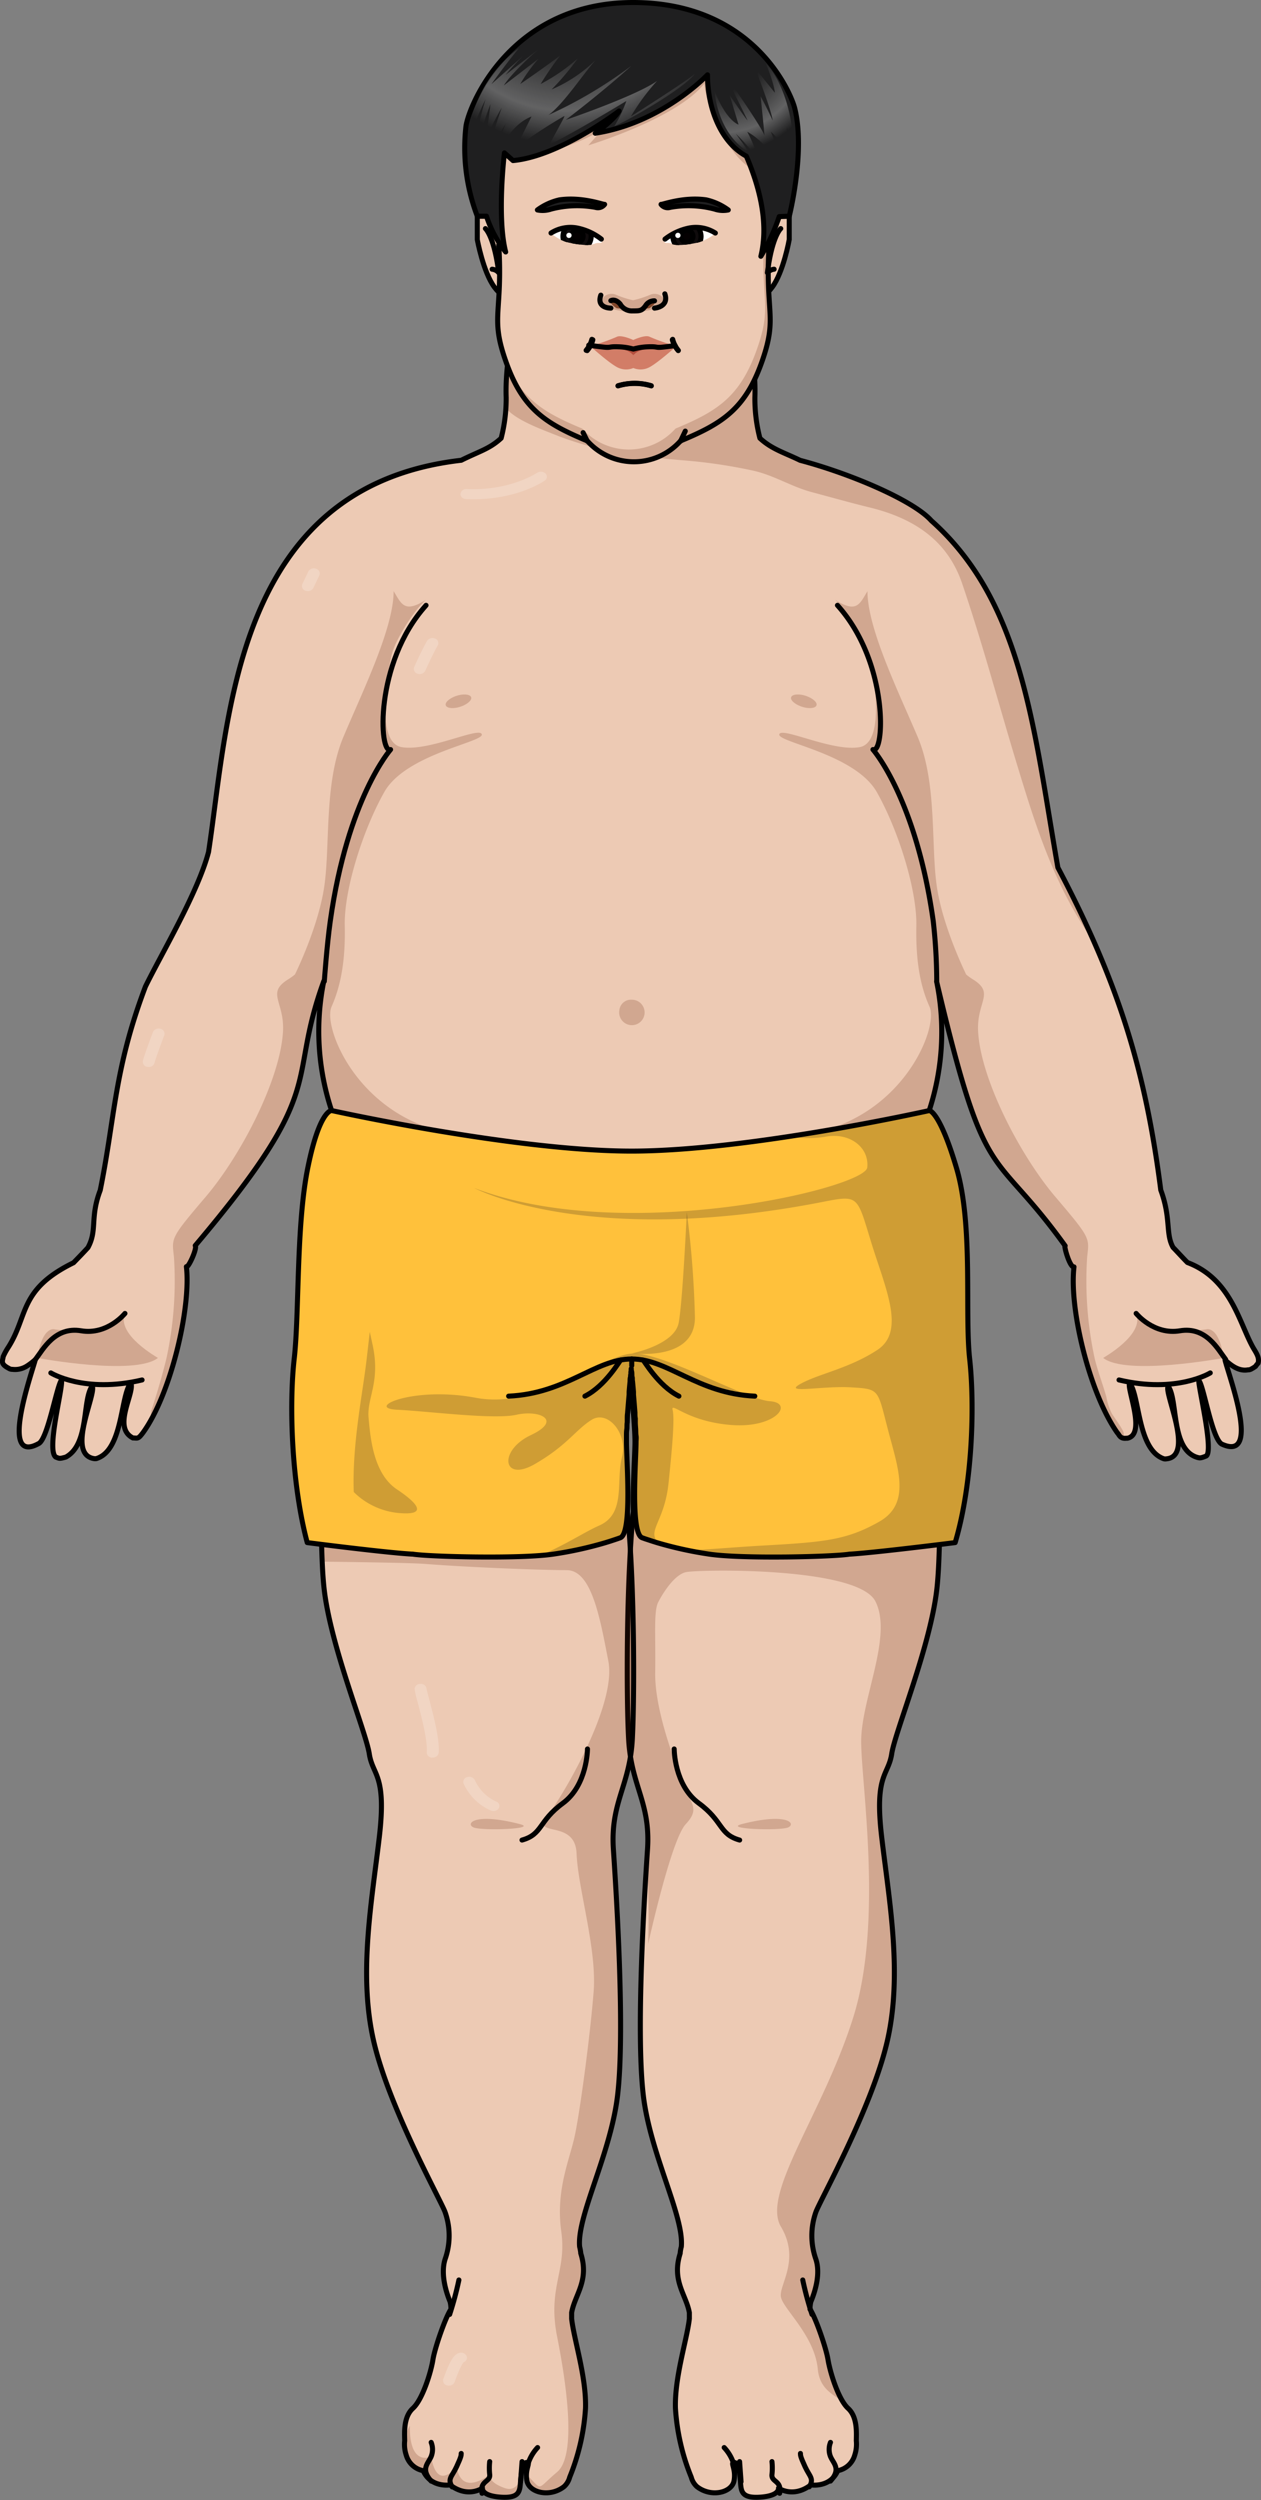 <?xml version="1.0" encoding="utf-8"?><!-- Created by: Science Figures, www.sciencefigures.org, Generator: Science Figures Editor -->
<svg id="Camada_1" data-name="Camada 1" xmlns="http://www.w3.org/2000/svg" xmlns:xlink="http://www.w3.org/1999/xlink" width="250.99" height="497.26" viewBox="0 0 250.99 497.26">
<rect x="0" y="0" width="250.99" height="497.26" fill="#808080" stroke="none"/>
<defs>
<radialGradient id="Gradiente_sem_nome_20" cx="112.6" cy="-5.26" r="34.05" gradientUnits="userSpaceOnUse">
<stop offset="0.4" stop-color="#ffffff" stop-opacity="0"/>
<stop offset="0.8" stop-color="#ffffff"/>
<stop offset="1" stop-color="#ffffff" stop-opacity="0"/>
</radialGradient>
<radialGradient id="Gradiente_sem_nome_20-2" cx="143.79" cy="9.74" r="20.83" xlink:href="#Gradiente_sem_nome_20"/>
<clipPath id="clip-path">
<path d="M142.38,46.39a7,7,0,0,0-4.43-1c-2.9.15-5.79,2-5.71,2.65s.65.13,1.45.5,3,.21,5.21-.29A7.78,7.78,0,0,0,142.38,46.39Z" fill="none"/>
</clipPath>
<clipPath id="clip-path-2">
<path d="M109.68,46.39a7,7,0,0,1,4.43-1c2.9.15,5.78,2,5.71,2.65s-.65.13-1.45.5-3,.21-5.22-.29A7.78,7.78,0,0,1,109.68,46.39Z" fill="none"/>
</clipPath>
</defs>
<title>asiatic_boy_obese_anatomic_front</title>
<path d="M124.61,286.8c0-3.35,1-13.59,1.15-15,.09.95.58,5.9.88,10.05a62.2,62.2,0,0,0,.11-6.55c-.18-4.34-.64-8.68-.94-13-.53-7.72-.93-10.45-1-18.18l-48.45-5c-.06.61-.11,1.23-.17,1.85l-2.1.13s-5.41,10.74-9.59,33.52c0,0-1.26,29.79,0,41.28s8.33,28.51,9,32.93,3.47,4,2,16.57-4.16,27-1.19,40.3,13.46,32,14.28,34.3a14,14,0,0,1,0,9.37c-.94,3,.25,6.68,1,8.46a6.66,6.66,0,0,1,.17,1.48c-1.12,1.64-3.22,7.75-3.58,10-.42,2.65-2.11,8-4,9.72s-1.66,4.86-1.63,6.45a6.67,6.67,0,0,0,.31,2.87,4.34,4.34,0,0,0,3.37,3.08c1.53,3.47,5.36,2.83,5.36,2.83,3.53,2.7,6.44.64,6.44.64s-.31,1.54,3.68,1.8,3.73-1.41,3.93-3.47.41-3.43,1.23-3.43-.41,1.2,0,3.6,4.54,3.43,7.4,1.2a3.82,3.82,0,0,0,1.12-1.87v0a43.31,43.31,0,0,0,3.15-13.72c.19-6.2-2.32-13.73-2.76-17.81V460c.63-3.6,3.55-6.32,1.81-11.81a.3.3,0,0,1,0-.1,9.41,9.41,0,0,0-.22-1.2c-.58-6.1,6.19-18.43,7.56-30.16,1.48-12.64-.21-39.51-.84-48.88s3.26-12.55,3.77-21.92c.45-8.53.44-31.41-1-45.33C125.08,295.79,124.61,289.09,124.61,286.8Z" fill="#edcab4"/>
<path d="M126.39,286.8c0-3.35-1-13.59-1.15-15-.09.95-.58,5.9-.88,10.05a62.2,62.2,0,0,1-.11-6.55c.18-4.34.64-8.68.94-13,.53-7.72.93-10.45,1-18.18l48.44-5c.06.61.11,1.23.17,1.85l2.1.13s5.41,10.74,9.59,33.52c0,0,1.26,29.79,0,41.28s-8.33,28.51-9,32.93-3.48,4-2,16.57,4.15,27,1.18,40.3-13.46,32-14.28,34.3a14.07,14.07,0,0,0,0,9.37c1,3-.25,6.68-1,8.46a6.66,6.66,0,0,0-.17,1.48c1.12,1.64,3.22,7.75,3.58,10,.43,2.65,2.11,8,4,9.72s1.66,4.86,1.64,6.45a6.84,6.84,0,0,1-.32,2.87,4.34,4.34,0,0,1-3.37,3.08c-1.53,3.47-5.36,2.83-5.36,2.83-3.53,2.7-6.44.64-6.44.64s.31,1.54-3.68,1.8-3.73-1.41-3.93-3.47-.41-3.43-1.23-3.43.41,1.2,0,3.6-4.54,3.43-7.4,1.2a3.82,3.82,0,0,1-1.12-1.87v0a43.31,43.31,0,0,1-3.15-13.72c-.19-6.2,2.32-13.73,2.77-17.81V460c-.64-3.6-3.56-6.32-1.82-11.81l0-.1a6.86,6.86,0,0,1,.22-1.2c.57-6.1-6.2-18.43-7.57-30.16-1.47-12.64.21-39.51.84-48.88s-3.26-12.55-3.76-21.92c-.46-8.53-.45-31.41.94-45.33C125.92,295.79,126.39,289.09,126.39,286.8Z" fill="#edcab4"/>
<path d="M125.91,279.07c.25,3,.48,6.14.48,7.73,0,2.29-.47,9-.2,13.81-1.39,13.92-1.4,36.8-.94,45.33.5,9.37,4.4,12.55,3.76,21.92-.26,3.95.28,11,0,18.81h0s4.55-20.72,7.49-23.85.89-4.17-.46-7.82-5.74-14.46-5.63-22.3-.35-12.42.68-14.17c0,0,2.69-5.31,5.53-5.84s34.15-1.06,37.63,5.84-2.84,19.36-2.84,27.84,4.42,35.8-1.58,54.9-18.33,35-14.39,41.63-.46,11.61,0,14,6.69,7.64,7.33,14.31c.37,4,3.11,5.11,5.23,6.62a26.61,26.61,0,0,1-3.06-8.52c-.36-2.29-2.46-8.4-3.58-10a6.66,6.66,0,0,1,.17-1.48c.71-1.78,1.91-5.49,1-8.46a14.07,14.07,0,0,1,0-9.37c.82-2.3,11.3-21,14.28-34.3s.29-27.75-1.18-40.3,1.36-12.15,2-16.57,7.69-21.44,9-32.93c.84-7.61.56-23.24.28-32.93Z" fill="#601b00" opacity="0.2"/>
<path d="M124.36,281.85c.07-.93.14-1.9.23-2.86l-.35,0Q124.27,280.41,124.36,281.85Z" fill="#601b00" opacity="0.2"/>
<path d="M170.47,482.53a3.47,3.47,0,0,0,.07.79C170.53,483.06,170.5,482.8,170.47,482.53Z" fill="#601b00" opacity="0.2"/>
<path d="M126.39,286.8c0-3.35-1-13.59-1.15-15-.09.95-.58,5.9-.88,10.05a62.2,62.2,0,0,1-.11-6.55c.18-4.34.64-8.68.94-13,.53-7.72.93-10.45,1-18.18l48.44-5c.06.61.11,1.23.17,1.85l2.1.13s5.41,10.74,9.59,33.52c0,0,1.26,29.79,0,41.28s-8.33,28.51-9,32.93-3.48,4-2,16.57,4.15,27,1.18,40.3-13.46,32-14.28,34.3a14.07,14.07,0,0,0,0,9.37c1,3-.25,6.68-1,8.46a6.66,6.66,0,0,0-.17,1.48c1.12,1.64,3.22,7.75,3.58,10,.43,2.65,2.11,8,4,9.72s1.66,4.86,1.64,6.45a6.84,6.84,0,0,1-.32,2.87,4.34,4.34,0,0,1-3.37,3.08c-1.53,3.47-5.36,2.83-5.36,2.83-3.53,2.7-6.44.64-6.44.64s.31,1.54-3.68,1.8-3.73-1.41-3.93-3.47-.41-3.43-1.23-3.43.41,1.2,0,3.6-4.54,3.43-7.4,1.2a3.82,3.82,0,0,1-1.12-1.87v0a43.31,43.31,0,0,1-3.15-13.72c-.19-6.2,2.32-13.73,2.77-17.81V460c-.64-3.6-3.56-6.32-1.82-11.81l0-.1a6.86,6.86,0,0,1,.22-1.2c.57-6.1-6.2-18.43-7.57-30.16-1.47-12.64.21-39.51.84-48.88s-3.26-12.55-3.76-21.92c-.46-8.53-.45-31.41.94-45.33C125.92,295.79,126.39,289.09,126.39,286.8Z" fill="none" stroke="#000000" stroke-linecap="round" stroke-linejoin="round"/>
<path d="M249.74,271.89c.34-.22,0,0,.67-.75.26-1-.16-1.72-.91-2.95-2.85-4.93-4.36-13.74-13.15-17.07-1-1-1.95-2.07-2.86-3-1.54-2.72-.36-5.75-2.45-11.41-3-23.45-8.24-41-20.48-64.15-4.83-27.52-6.92-52.76-25.19-69-3.62-4.06-16.2-9.38-26.12-12-3.07-1.5-5.64-2.21-8-4.4a31.43,31.43,0,0,1-1-8.09c.18-4.92-.73-9.2-.45-9.54H101.2c.28.34-.63,4.62-.45,9.54a31.43,31.43,0,0,1-1,8.09c-2.34,2.15-4.29,2.57-7.94,4.39-45.23,5.18-46.25,51.3-50.3,77.9-2.07,8-9.45,20.41-12.56,26.78-6.26,16.55-6,25.73-9,40.52-2.09,5.51-.53,7.91-2.45,11.41-.91,1-1.89,2-2.86,3-11.09,5.44-8.91,10.64-13.15,17.07a12.39,12.39,0,0,0-.85,1.6h0c-.12.88-.61,1.44,1.08,2.32a1.25,1.25,0,0,0,.74.22,4.37,4.37,0,0,0,2.95-.69,12.28,12.28,0,0,0,1.63-1.26c-.87,3.19-7.17,21,.64,16.72h0v0c1.82-.84,3.61-11.49,4.56-12.64.37,1.41-3.08,13.91-1.14,15.32l0,0h0c.72.26.61.39,2,0,4.72-2.55,3.22-11.36,5.25-14.13.92,1.48-5.23,13.49.33,14.43a1.46,1.46,0,0,0,.51,0h0c5.31-1.66,4.73-12.35,6.85-15.1.88,2-3.79,8.87.42,11l.09,0h.1c.79.05.9.17,1.83-1.08,5.45-7.52,9.57-24.65,8.62-33,.33.39,2.2-3.64,1.76-4.19,27.09-32,18-31.74,25.59-52.6A50.11,50.11,0,0,0,66,220.89s-2.3,3.38-2.75,5.53c-3.61,5.45-3.78,46.2-2.94,50.28h0l39.32-17.52L99,243.44l.77-3.7h51.41l.77,3.7-.63,15.74,39.32,17.52h0c.88-4.18.6-43.14-2.94-48.28a65.29,65.29,0,0,0-2.75-7.53,50.11,50.11,0,0,0,1.47-25.69c9.91,42,10.9,32.2,25.59,52.6-.34-.17.92,4.39,1.76,4.19-1,8.41,3.14,25.23,8.62,33,.39.36.5,1.24,1.83,1.08h.1l.09,0c3.78-.78-.18-9.86.42-11,2.06,2.54,1.54,13.33,6.85,15.1h0a1.46,1.46,0,0,0,.51,0c5.62-.57-.62-13.31.33-14.43,2,2.72.47,12.68,5.88,14.17.29.05.43.23,1.69-.31h0l0,0,0,0c1.56-1.05-1.74-14.4-1.46-15,.95,1,2.61,11.63,4.56,12.64v0h0c7.86,3.6,1.46-13.38.64-16.72.78.6,2.45,2.34,4.58,1.95a1.25,1.25,0,0,0,.74-.22A4.79,4.79,0,0,0,249.74,271.89Z" fill="#edcab4"/>
<path d="M60,255.61a18.21,18.21,0,0,0,.76-2.3c.45-1.77,2-3.3,3.14-4.88q2-2.72,4.05-5.41c2.62-3.45,5.29-6.86,8.09-10.22,2.31-2.76,4.69-.5,7.32-3.08A20.45,20.45,0,0,1,89,225.31c-17.88-3.66-24.81-21-23-25.09s2.78-9.09,2.62-16.12,3.55-18.9,7.86-26.54,19.89-9.93,19.42-11.51-10.63,3.52-16,2.55-2.62-15.75-1.85-18.66,4.47-8.73,6.76-10.66c-4.33,2.78-4.91.84-6.46-1.7,0,7.39-6.16,19.87-10,29s-2.62,21.32-3.78,29.56-5.84,17.63-5.86,17.68a12.16,12.16,0,0,1-1.39,1c-4.41,2.76-.61,4.42-1,10.48-.59,9.51-8.34,24.5-15.4,32.78s-6.72,8.1-6.3,11.91a72.71,72.71,0,0,1-1.51,20.28c-.83,3.37-1.84,6.81-2.93,10.14-.08.26-.22,1.43-.38,2.68,4.83-8.21,8.28-23.39,7.4-31.09.33.39,2.2-3.64,1.76-4.19,27.09-32,18-31.74,25.59-52.6A50.11,50.11,0,0,0,66,220.89s-2.3,3.38-2.75,5.53C61.21,229.52,60.27,242.06,60,255.61Z" fill="#601b00" opacity="0.2"/>
<path d="M221.28,281.13a12.47,12.47,0,0,1-1.08-3.31c-.71-2.53-1.68-5-2.3-7.56A72.71,72.71,0,0,1,216.39,250c.42-3.81.76-3.62-6.3-11.91s-14.81-23.27-15.4-32.78c-.38-6.06,3.42-7.72-1-10.48a12.16,12.16,0,0,1-1.39-1c0-.05-4.7-9.46-5.86-17.68s.08-20.47-3.78-29.56-10-21.57-10-29c-1.55,2.54-2.13,4.48-6.46,1.7,2.29,1.93,6,7.75,6.76,10.66s3.55,17.69-1.85,18.66-15.56-4.12-16-2.55,15.1,3.88,19.42,11.51,8,19.51,7.86,26.54.77,12,2.62,16.12-5.09,21.43-23,25.09c2.54,1.16,4.5,3.26,6.27,5,2.94,3,5.59,6.11,8.18,9.27,3.07,3.77,6,2.6,8.9,6.47,1.89,2.52,3.54,5,5.58,7.36-.33-13.08-1.29-22.25-3.21-25a65.29,65.29,0,0,0-2.75-7.53,50.11,50.11,0,0,0,1.47-25.69c9.91,42,10.9,32.2,25.59,52.6-.34-.17.92,4.39,1.76,4.19-1,8.41,3.14,25.23,8.62,33,.31.28.45.87,1.12,1a1.63,1.63,0,0,0-.1-1.52C222.84,283.33,222,282.28,221.28,281.13Z" fill="#601b00" opacity="0.2"/>
<path d="M85.82,488.62c1.19,7.19,5.06,2,5.06,2,1,6.17,6.59,1.57,6.59,1.57s-.37,1.54,3,2.7c1.73.61,2.48-.54,3.12-1.46-.18,2-.05,3.54-3.92,3.29s-3.68-1.8-3.68-1.8S93,497,89.5,494.29c0,0-3.83.64-5.36-2.83a4.34,4.34,0,0,1-3.37-3.08c-.6-2.1-.54-3.35.8-5.89,0,.11,0,.22,0,.34C81.59,490.73,85.82,488.62,85.82,488.62Z" fill="#601b00" opacity="0.2"/>
<path d="M124.61,286.8c0-3.35,1-13.59,1.15-15,.09.95.58,5.9.88,10.05a62.2,62.2,0,0,0,.11-6.55c-.18-4.34-.64-8.68-.94-13-.53-7.72-.93-10.45-1-18.18l-48.45-5c-.06.61-.11,1.23-.17,1.85l-2.1.13s-5.41,10.74-9.59,33.52c0,0-.95,22.53-.37,36,8.34.1,18,.25,20.46.45,8.86.69,23.22,1.24,28.2,1.24s6.64,9.52,8.3,18.11-8.82,26.39-12.14,30.8,5.54.46,5.81,7.43,4.06,18.93,3.4,27.47-2.8,24.69-3.9,29.33-3.65,10.53-2.54,18.43-2.77,11.14-.83,20.89,3.87,23.68,0,26.93-3,3.72-5.2,1.4a1.5,1.5,0,0,0-1-.59,5.67,5.67,0,0,0,.08,1h0a1.28,1.28,0,0,0,.13.39.37.37,0,0,0,0,.11,2.11,2.11,0,0,0,.18.27l.08.1a2,2,0,0,0,.33.32l.06,0a2.16,2.16,0,0,0,.35.24l.16.1a2.53,2.53,0,0,0,.33.16l.18.09.5.19.24.07.34.09.31.07.3.05.34.06.17,0c.25,0-1.49,0-1.22.05h.87c.31,0,.62,0,.93-.1h0a6.43,6.43,0,0,0,.76-.17h0a5.7,5.7,0,0,0,.73-.25,5,5,0,0,0,1.22-.69,3.82,3.82,0,0,0,1.12-1.87v0a43.31,43.31,0,0,0,3.15-13.72c.19-6.2-2.32-13.73-2.76-17.81V460h0a25.51,25.51,0,0,1,1.55-4.5l0,0c.06-.19.13-.38.19-.57a.88.88,0,0,0,.05-.15l.15-.49.06-.22c0-.15.07-.31.11-.47s0-.17,0-.25.05-.31.08-.47l0-.28c0-.16,0-.32,0-.47s0-.21,0-.32,0-.32,0-.49V451c0-.17,0-.35-.06-.53l0-.34c0-.19-.07-.4-.12-.61s0-.2-.06-.3c-.07-.32-.16-.64-.26-1a.3.3,0,0,1,0-.1,9.41,9.41,0,0,0-.22-1.2c-.58-6.1,6.19-18.43,7.56-30.16,1.48-12.64-.21-39.51-.84-48.88s3.26-12.55,3.77-21.92c.45-8.53.44-31.41-1-45.33C125.08,295.79,124.61,289.09,124.61,286.8Z" fill="#601b00" opacity="0.2"/>
<path d="M103.4,362.8c4,1-7.47,1.39-9.13.69S94.27,360.47,103.4,362.8Z" fill="#601b00" opacity="0.2"/>
<path d="M124.61,286.8c0-3.35,1-13.59,1.15-15,.09.95.58,5.9.88,10.05a62.2,62.2,0,0,0,.11-6.55c-.18-4.34-.64-8.68-.94-13-.53-7.72-.93-10.45-1-18.18l-48.45-5c-.06.61-.11,1.23-.17,1.85l-2.1.13s-5.41,10.74-9.59,33.52c0,0-1.26,29.79,0,41.28s8.33,28.51,9,32.93,3.47,4,2,16.57-4.16,27-1.19,40.3,13.46,32,14.28,34.3a14,14,0,0,1,0,9.37c-.94,3,.25,6.68,1,8.46a6.66,6.66,0,0,1,.17,1.48c-1.12,1.64-3.22,7.75-3.58,10-.42,2.65-2.11,8-4,9.72s-1.66,4.86-1.63,6.45a6.67,6.67,0,0,0,.31,2.87,4.34,4.34,0,0,0,3.37,3.08c1.53,3.47,5.36,2.83,5.36,2.83,3.53,2.7,6.44.64,6.44.64s-.31,1.54,3.68,1.8,3.73-1.41,3.93-3.47.41-3.43,1.23-3.43-.41,1.2,0,3.6,4.54,3.43,7.4,1.2a3.82,3.82,0,0,0,1.12-1.87v0a43.31,43.31,0,0,0,3.15-13.72c.19-6.2-2.32-13.73-2.76-17.81V460c.63-3.6,3.55-6.32,1.81-11.81a.3.3,0,0,1,0-.1,9.41,9.41,0,0,0-.22-1.2c-.58-6.1,6.19-18.43,7.56-30.16,1.48-12.64-.21-39.51-.84-48.88s3.26-12.55,3.77-21.92c.45-8.53.44-31.41-1-45.33C125.08,295.79,124.61,289.09,124.61,286.8Z" fill="none" stroke="#000000" stroke-linecap="round" stroke-linejoin="round"/>
<path d="M24.87,261.25s-2.23,4.64-13.9,3.18c0,0-2.48-1-3.54,5.67,0,0,19.4,3.62,24,0C31.46,270.07,23.11,265.5,24.87,261.25Z" fill="#601b00" opacity="0.2"/>
<path d="M10.12,273.08s6.66,4.13,18.16,1.4" fill="none" stroke="#000000" stroke-linecap="round" stroke-linejoin="round"/>
<path d="M88.75,140.35c.29.58,1.64.66,3,.18s2.29-1.34,2-1.91-1.64-.66-3-.18S88.47,139.77,88.75,140.35Z" fill="#601b00" opacity="0.2"/>
<path d="M162.49,140.35c-.28.58-1.64.66-3,.18s-2.29-1.34-2-1.91,1.65-.66,3-.18S162.78,139.77,162.49,140.35Z" fill="#601b00" opacity="0.2"/>
<path d="M123.28,200.94a2.53,2.53,0,1,0,2.49-2.09A2.32,2.32,0,0,0,123.28,200.94Z" fill="#601b00" opacity="0.2"/>
<path d="M210.56,172.54c-4.83-27.52-6.92-52.76-25.19-69-3.62-4.06-16.2-9.38-26.12-12-3.07-1.5-5.64-2.21-8-4.4a31.43,31.43,0,0,1-1-8.09c.18-4.92-.73-9.2-.45-9.54H105.05a11.2,11.2,0,0,0-1.63.8,5.86,5.86,0,0,0-1.58,1.41c.38,1.78-1.2,4.44-1.09,7.33,0,.68,0,1.38-.07,2.08v0c2,2.5,7.23,4.3,10.6,5.66a69.24,69.24,0,0,0,17.65,4.07c2.66.32,5.35.56,8,.78a103.5,103.5,0,0,1,12.82,1.94c4.22.9,7.62,3.16,11.73,4.28,3.75,1,7.5,2.06,11.3,3,10.07,2.38,16.07,7.35,18.75,15.27,4,11.75,7.18,23.69,10.77,35.52,2.93,9.64,5.88,19.35,10.89,28.45,1.43,2.58,3,5.1,4.65,7.6C215.65,182.63,213.23,177.6,210.56,172.54Z" fill="#601b00" opacity="0.2"/>
<path d="M92.27,99.16a1.59,1.59,0,0,0,.5.11c9.67.43,15.42-3.51,15.66-3.68a.9.9,0,0,0,.15-1.41,1.37,1.37,0,0,0-1.68-.13h0c-.05,0-5.31,3.61-14,3.22a1.14,1.14,0,0,0-1.25,1A1,1,0,0,0,92.27,99.16Z" fill="#ffffff" opacity="0.2"/>
<path d="M86.57,127a1.3,1.3,0,0,0-1.58.49c-1.29,2.31-2.52,5.12-2.57,5.24a1,1,0,0,0,.7,1.28,1.27,1.27,0,0,0,1.53-.59s1.26-2.86,2.5-5.09A.94.94,0,0,0,86.57,127Z" fill="#ffffff" opacity="0.2"/>
<path d="M61.27,117.58a1.21,1.21,0,0,0,1.1-.63l1.21-2.53a1,1,0,0,0-.66-1.3,1.27,1.27,0,0,0-1.55.55l-1.21,2.54a1,1,0,0,0,.66,1.3A1.41,1.41,0,0,0,61.27,117.58Z" fill="#ffffff" opacity="0.2"/>
<path d="M29.4,212.21a1.17,1.17,0,0,0,1.37-.83c.09-.47,1.19-3.49,1.94-5.49a1,1,0,0,0-.77-1.26,1.26,1.26,0,0,0-1.5.65c-.31.83-1.88,5-2,5.79A1,1,0,0,0,29.4,212.21Z" fill="#ffffff" opacity="0.2"/>
<path d="M86.13,349.58a1.13,1.13,0,0,0,1.19-.93c.23-2.67-1.11-7.71-1.91-10.71-.24-.91-.49-1.85-.51-2.06a1.11,1.11,0,0,0-1.23-.94,1.09,1.09,0,0,0-1.15,1,15,15,0,0,0,.56,2.46c.72,2.71,2.06,7.76,1.86,10.14a1.08,1.08,0,0,0,1.1,1.07Z" fill="#ffffff" opacity="0.2"/>
<path d="M98.21,360.23a1.22,1.22,0,0,0,1.09-.59.93.93,0,0,0-.59-1.32,8.65,8.65,0,0,1-4.2-4.25,1.3,1.3,0,0,0-1.53-.6,1,1,0,0,0-.72,1.28,10.74,10.74,0,0,0,5.46,5.39A1.41,1.41,0,0,0,98.21,360.23Z" fill="#ffffff" opacity="0.2"/>
<path d="M89.34,474.52a1.21,1.21,0,0,0,1.13-.68l.17-.45c.92-2.47,1.41-3.3,1.67-3.55a.94.94,0,0,0,.58-1.2,1.26,1.26,0,0,0-1.51-.63c-1,.29-1.77,1.45-3,4.79l-.15.4a1,1,0,0,0,.75,1.27A1.65,1.65,0,0,0,89.34,474.52Z" fill="#ffffff" opacity="0.2"/>
<path d="M249.74,271.89c.34-.22,0,0,.67-.75.26-1-.16-1.72-.91-2.95-2.85-4.93-4.36-13.74-13.15-17.07-1-1-1.95-2.07-2.86-3-1.54-2.72-.36-5.75-2.45-11.41-3-23.45-8.24-41-20.48-64.15-4.83-27.52-6.92-52.76-25.19-69-3.62-4.06-16.2-9.38-26.12-12-3.07-1.5-5.64-2.21-8-4.4a31.43,31.43,0,0,1-1-8.09c.18-4.92-.73-9.2-.45-9.54H101.2c.28.34-.63,4.62-.45,9.54a31.43,31.43,0,0,1-1,8.09c-2.34,2.15-4.29,2.57-7.94,4.39-45.23,5.18-46.25,51.3-50.3,77.9-2.07,8-9.45,20.41-12.56,26.78-6.26,16.55-6,25.73-9,40.52-2.09,5.51-.53,7.91-2.45,11.41-.91,1-1.89,2-2.86,3-11.09,5.44-8.91,10.64-13.15,17.07a12.39,12.39,0,0,0-.85,1.6h0c-.12.88-.61,1.44,1.08,2.32a1.25,1.25,0,0,0,.74.22,4.37,4.37,0,0,0,2.95-.69,12.28,12.28,0,0,0,1.63-1.26c-.87,3.19-7.17,21,.64,16.72h0v0c1.82-.84,3.61-11.49,4.56-12.64.37,1.41-3.08,13.91-1.14,15.32l0,0h0c.72.26.61.39,2,0,4.72-2.55,3.22-11.36,5.25-14.13.92,1.48-5.23,13.49.33,14.43a1.46,1.46,0,0,0,.51,0h0c5.31-1.66,4.73-12.35,6.85-15.1.88,2-3.79,8.87.42,11l.09,0h.1c.79.05.9.17,1.83-1.08,5.45-7.52,9.57-24.65,8.62-33,.33.39,2.2-3.64,1.76-4.19,27.09-32,18-31.74,25.59-52.6A50.11,50.11,0,0,0,66,220.89s-2.3,3.38-2.75,5.53c-3.61,5.45-3.78,46.2-2.94,50.28h0l39.32-17.52L99,243.44l.77-3.7h51.41l.77,3.7-.63,15.74,39.32,17.52h0c.88-4.18.6-43.14-2.94-48.28a65.29,65.29,0,0,0-2.75-7.53,50.11,50.11,0,0,0,1.47-25.69c9.91,42,10.9,32.2,25.59,52.6-.34-.17.92,4.39,1.76,4.19-1,8.41,3.14,25.23,8.62,33,.39.36.5,1.24,1.83,1.08h.1l.09,0c3.78-.78-.18-9.86.42-11,2.06,2.54,1.54,13.33,6.85,15.1h0a1.46,1.46,0,0,0,.51,0c5.62-.57-.62-13.31.33-14.43,2,2.72.47,12.68,5.88,14.17.29.05.43.23,1.69-.31h0l0,0,0,0c1.56-1.05-1.74-14.4-1.46-15,.95,1,2.61,11.63,4.56,12.64v0h0c7.86,3.6,1.46-13.38.64-16.72.78.6,2.45,2.34,4.58,1.95a1.25,1.25,0,0,0,.74-.22A4.79,4.79,0,0,0,249.74,271.89Z" fill="none" stroke="#000000" stroke-linecap="round" stroke-linejoin="round"/>
<path d="M116.93,347.88s0,7.2-4.9,10.79-4,6.18-8.13,7.33" fill="none" stroke="#000000" stroke-linecap="round" stroke-linejoin="round"/>
<path d="M107,486.83a8.5,8.5,0,0,0-2,3.58" fill="none" stroke="#000000" stroke-linecap="round" stroke-linejoin="round"/>
<line x1="103.91" y1="489.62" x2="103.62" y2="493.63" fill="none" stroke="#000000" stroke-linecap="round" stroke-linejoin="round"/>
<path d="M97.47,489.62a11.91,11.91,0,0,0,0,2.58c.16,1.55-2,1.14-1.53,3.73" fill="none" stroke="#000000" stroke-linecap="round" stroke-linejoin="round"/>
<path d="M91.8,488c0,.39,0,.64-.92,2.64S89,493,90,494.66" fill="none" stroke="#000000" stroke-linecap="round" stroke-linejoin="round"/>
<path d="M85.82,485.8a3.82,3.82,0,0,1,0,2.82c-.61,1.43-2.14,2.42,0,4.88" fill="none" stroke="#000000" stroke-linecap="round" stroke-linejoin="round"/>
<path d="M89.5,460.35a65.21,65.21,0,0,0,1.84-6.85" fill="none" stroke="#000000" stroke-linecap="round" stroke-linejoin="round"/>
<path d="M147.72,362.8c-4.05,1,7.47,1.39,9.13.69S156.85,360.47,147.72,362.8Z" fill="#601b00" opacity="0.2"/>
<path d="M134.19,347.88s0,7.2,4.9,10.79,4,6.18,8.13,7.33" fill="none" stroke="#000000" stroke-linecap="round" stroke-linejoin="round"/>
<path d="M144.14,486.83a8.5,8.5,0,0,1,2,3.58" fill="none" stroke="#000000" stroke-linecap="round" stroke-linejoin="round"/>
<line x1="147.21" y1="489.62" x2="147.5" y2="493.63" fill="none" stroke="#000000" stroke-linecap="round" stroke-linejoin="round"/>
<path d="M153.65,489.62a11.91,11.91,0,0,1,0,2.58c-.16,1.55,2,1.14,1.53,3.73" fill="none" stroke="#000000" stroke-linecap="round" stroke-linejoin="round"/>
<path d="M159.32,488c0,.39,0,.64.92,2.64s1.84,2.35.84,4" fill="none" stroke="#000000" stroke-linecap="round" stroke-linejoin="round"/>
<path d="M165.3,485.8a3.82,3.82,0,0,0,0,2.82c.61,1.43,2.14,2.42,0,4.88" fill="none" stroke="#000000" stroke-linecap="round" stroke-linejoin="round"/>
<path d="M161.62,460.35a65.21,65.21,0,0,1-1.84-6.85" fill="none" stroke="#000000" stroke-linecap="round" stroke-linejoin="round"/>
<path id="changecolor" d="M193,270.28c-1-9.1.75-26.57-2.61-37.92s-5.4-11.47-5.4-11.47-36,8.05-59.2,8.07S66,220.89,66,220.89s-2.39-.15-4.73,11.37-1.68,28.92-2.71,38S58,295,61.15,306.83c0,0,15.55,2,20.87,2.29h.13c3,.51,21.28,1,28,0a74.52,74.52,0,0,0,10.4-2.29h0l.84-.26.76-.25.69-.23.62-.22c2.39-.86,1.23-15.45,1.23-19.06,0-.34,0-.75,0-1.21s0-.83.07-1.29,0-.91.09-1.4c0-.2,0-.4,0-.6a1.09,1.09,0,0,1,0-.18c0-.35,0-.71.07-1.07,0,0,0-.07,0-.1.1-1.18.19-2.4.3-3.55,0-.19,0-.37,0-.56.06-.75.13-1.46.19-2.1,0-.28,0-.55.07-.8s0-.36.06-.52,0-.47.06-.67,0-.4.05-.55c0,.15,0,.33.06.55s.05.42.06.67,0,.34.06.52,0,.52.07.8c.06.64.13,1.35.19,2.1,0,.19,0,.37,0,.56.1,1.15.2,2.37.29,3.55,0,0,0,.07,0,.1,0,.36,0,.72.07,1.07a1.09,1.09,0,0,1,0,.18c0,.2,0,.4,0,.6,0,.49.06,1,.08,1.4s0,.9.07,1.29,0,.87,0,1.21c0,3.61-1.16,18.2,1.22,19.06l.62.22.7.23.76.25.83.26h0a75.2,75.2,0,0,0,10.4,2.29c6.73,1,25,.52,28,0h.13c5.32-.33,20.86-2.29,20.86-2.29C193.63,295,194,279.38,193,270.28Z" fill="#ffc13b"/>
<path d="M131.05,306.83h0Z" fill="#929497"/>
<path d="M193,270.28c-1-9.1.75-26.57-2.61-37.92s-5.4-11.47-5.4-11.47-7.21,1-13.47,2.29h0c-4.2.87-9.38,1.86-15,2.78a23,23,0,0,0,7.63.17c4.84-1,8.88,2,8.47,6.09s-48.41,15.57-78.27,4.06c0,0,22.44,12.06,69.8,2.71,6.86-1.35,6.46-.94,9.28,8.2s6.86,17.59,1.21,21.31-11.7,4.74-15.33,6.77,4.44.34,10.09.68,5.24.34,7.26,8.12S181.49,299,175,302.67s-10.9,4.06-23,4.74c-6.69.37-11.66.9-15.18.89h0l1.87.36.5.09,2.16.36.67.09.34,0,.38,0,.38,0,.34,0,.29,0h.09l.53.05h.37l.52,0,.51,0,.41,0h.58l.4,0,.64,0,.36,0h.06l.64,0h11.12l1.83,0H162l1.8-.06h.11l1.61-.07h0l.26,0,.49,0h0l.9-.06.23,0,.77-.06h0l.65-.07.25,0h0l.31-.05h.07a1.46,1.46,0,0,1,.3,0c4.7-.31,16.4-1.74,19.73-2.15l.64-.08.17,0,.1,0C193.63,295,194,279.38,193,270.28Z" fill="#0f131a" opacity="0.2"/>
<path d="M79,296.24c4.68,3.12,5.65,5.08.8,4.74a14.6,14.6,0,0,1-9.39-4.21c-.35-9.64,1.82-19.75,2.59-26.63.18-1.54.38-3.31.6-5.24.19.88.38,1.74.56,2.58C75.78,274.92,73,278,73.36,282S74.32,293.12,79,296.24Z" fill="#0f131a" opacity="0.2"/>
<path d="M107.51,309.4c5.11-2.15,8.92-4.73,11.84-6,5.25-2.37,3.23-8.8,4.44-13.54s-2.82-9.47-6.05-7.44-4.84,5.07-11.29,8.79-7.27-2.7-.81-5.75,1.61-5.07-2.83-4.06-17.35-.68-23.8-1,3.23-4.74,15.73-2.37,25-8.46,31.07-8.8,22.59,9.14,27.44,9.48,1.21,5.41-7.67,4.73-12.1-4.73-11.7-3,0,6.76-.81,14.55-4.43,9.47-2,11.93l-.83-.26-.76-.25-.7-.23-.62-.22c-2.38-.86-1.22-15.45-1.22-19.06,0-.34,0-.75,0-1.21s0-.83-.07-1.29,0-.91-.08-1.4c0-.2,0-.4,0-.6a1.09,1.09,0,0,0,0-.18c0-.35,0-.71-.07-1.07,0,0,0-.07,0-.1-.09-1.18-.19-2.4-.29-3.55,0-.19,0-.37,0-.56-.06-.75-.13-1.46-.19-2.1,0-.28-.05-.55-.07-.8s0-.36-.06-.52,0-.47-.06-.67c0-.36-.06-.64-.09-.83a.19.19,0,0,0,0-.08,1.15,1.15,0,0,1,0-.21h0a1.66,1.66,0,0,1,0,.21v0c0,.23-.07.65-.12,1.19l0,.37c0,.26-.06.55-.09.85a.76.76,0,0,1,0,.15c0,.16,0,.34,0,.52,0,.52-.09,1.1-.15,1.69,0,.4-.07.81-.11,1.23,0,.05,0,.11,0,.16s0,.37-.05.55,0,.39,0,.59,0,.7-.09,1c0,.07,0,.14,0,.2,0,.22,0,.43,0,.64,0,.42-.07.84-.1,1.25,0,.2,0,.4,0,.6,0,.49-.06,1-.09,1.4s0,.9-.07,1.29,0,.87,0,1.21c0,3.61,1.17,18.2-1.23,19.06l-.48.17-.51.18q-.93.32-2.16.69a74,74,0,0,1-10.16,2.22C109.34,309.23,108.47,309.32,107.51,309.4Z" fill="#0f131a" opacity="0.2"/>
<path d="M193,270.28c-1-9.1.75-26.57-2.61-37.92s-5.4-11.47-5.4-11.47-36,8.05-59.2,8.07S66,220.89,66,220.89s-2.39-.15-4.73,11.37-1.68,28.92-2.71,38S58,295,61.15,306.83c0,0,15.55,2,20.87,2.29h.13c3,.51,21.28,1,28,0a74.52,74.52,0,0,0,10.4-2.29h0l.84-.26.76-.25.69-.23.62-.22c2.39-.86,1.23-15.45,1.23-19.06,0-.34,0-.75,0-1.21s0-.83.07-1.29,0-.91.09-1.4c0-.2,0-.4,0-.6a1.09,1.09,0,0,1,0-.18c0-.35,0-.71.07-1.07,0,0,0-.07,0-.1.1-1.18.19-2.4.3-3.55,0-.19,0-.37,0-.56.06-.75.13-1.46.19-2.1,0-.28,0-.55.07-.8s0-.36.06-.52,0-.47.06-.67,0-.4.05-.55c0,.15,0,.33.06.55s.05.42.06.67,0,.34.06.52,0,.52.07.8c.06.64.13,1.35.19,2.1,0,.19,0,.37,0,.56.1,1.15.2,2.37.29,3.55,0,0,0,.07,0,.1,0,.36,0,.72.07,1.07a1.09,1.09,0,0,1,0,.18c0,.2,0,.4,0,.6,0,.49.06,1,.08,1.4s0,.9.07,1.29,0,.87,0,1.21c0,3.61-1.16,18.2,1.22,19.06l.62.22.7.23.76.25.83.26h0a75.2,75.2,0,0,0,10.4,2.29c6.73,1,25,.52,28,0h.13c5.32-.33,20.86-2.29,20.86-2.29C193.63,295,194,279.38,193,270.28Z" fill="none" stroke="#000000" stroke-linecap="round" stroke-linejoin="round"/>
<path d="M136.7,241.09s-.8,17.59-1.61,22-9.28,6.09-9.28,6.09,12.51,1.69,12.51-7.11A196.68,196.68,0,0,0,136.7,241.09Z" fill="#0f131a" opacity="0.2"/>
<path d="M84.8,120.4c-10.36,11.53-9.35,29.76-7.06,28.69,0,0-8.56,9.67-12,34.11-.68,4.82-1.19,12-1.19,12" fill="none" stroke="#000000" stroke-linecap="round" stroke-linejoin="round"/>
<path d="M166.69,120.4c10.37,11.53,9.35,29.76,7.06,28.69,0,0,8.57,9.67,12,34.11a110,110,0,0,1,.7,12" fill="none" stroke="#000000" stroke-linecap="round" stroke-linejoin="round"/>
<path d="M24.87,261.25s-3.48,4.33-8.72,3.45-7.57,3.71-9.09,5.69" fill="none" stroke="#000000" stroke-linecap="round" stroke-linejoin="round"/>
<path d="M226.14,261.25s2.23,4.64,13.9,3.18c0,0,2.48-1,3.54,5.67,0,0-19.4,3.62-24,0C219.55,270.07,227.9,265.5,226.14,261.25Z" fill="#601b00" opacity="0.2"/>
<path d="M240.89,273.08s-6.66,4.13-18.16,1.4" fill="none" stroke="#000000" stroke-linecap="round" stroke-linejoin="round"/>
<path d="M226.14,261.25s3.48,4.33,8.72,3.45,7.57,3.71,9.09,5.69" fill="none" stroke="#000000" stroke-linecap="round" stroke-linejoin="round"/>
<path d="M123.55,270.52c-.13,0-3,5.12-7.13,7.18" fill="none" stroke="#000000" stroke-linecap="round" stroke-linejoin="round"/>
<path d="M150.24,277.7c-11.46-.52-17.19-7.39-24.5-7.39h0c-7.3,0-13,6.87-24.5,7.39" fill="none" stroke="#000000" stroke-linecap="round" stroke-linejoin="round"/>
<path d="M128,270.52c.13,0,3,5.12,7.13,7.18" fill="none" stroke="#000000" stroke-linecap="round" stroke-linejoin="round"/>
<line x1="125.74" y1="271.63" x2="125.74" y2="270.31" fill="none" stroke="#000000" stroke-linecap="round" stroke-linejoin="round"/>
<path d="M102.11,58.44s-1.42,1.76-3.69-1.3S95,47.65,95,47.65V43h4.15" fill="#edcab4"/>
<path d="M150,58.44s1.42,1.76,3.69-1.3,3.4-9.49,3.4-9.49V43H153" fill="#edcab4"/>
<path d="M102.11,58.44s-1.42,1.76-3.69-1.3S95,47.65,95,47.65V43h4.15" fill="none" stroke="#000000" stroke-linecap="round" stroke-linejoin="round"/>
<path d="M150,58.44s1.42,1.76,3.69-1.3,3.4-9.49,3.4-9.49V43H153" fill="none" stroke="#000000" stroke-linecap="round" stroke-linejoin="round"/>
<path d="M126,8.37S96,10,97.7,34.65c0,0,1.06,6.48,2.43,13.9l-.85.15c.8,13.67-1.72,14.25,1.34,23,3.34,9.63,7.91,12.52,16.28,16a12.44,12.44,0,0,0,18.55,0c8.38-3.48,12.94-6.36,16.29-16,3.06-8.8.53-9.38,1.34-23l-1.16-.21c1.37-7.39,2.42-13.84,2.42-13.84C156,10,126,8.37,126,8.37Z" fill="#edcab4"/>
<path d="M153.08,48.7,152,48.5C151.54,60,153.61,61,150.73,69.25c-3.34,9.64-7.91,12.52-16.28,16a12.43,12.43,0,0,1-18.56,0c-7.36-3.06-11.78-5.66-15-12.8,3.32,9.06,7.86,11.91,16,15.3a12.44,12.44,0,0,0,18.55,0c8.38-3.48,12.94-6.36,16.29-16C154.8,63,152.27,62.37,153.08,48.7Z" fill="#601b00" opacity="0.2"/>
<path d="M152.26,22.88a23.66,23.66,0,0,1,1.07,9.27L152.07,46.2c0,.72-.07,1.39-.1,2,1.34-7.29,2.37-13.59,2.37-13.59A22.54,22.54,0,0,0,152.26,22.88Z" fill="#601b00" opacity="0.2"/>
<path d="M126,8.37S96,10,97.7,34.65c0,0,1.06,6.48,2.43,13.9l-.85.15c.8,13.67-1.72,14.25,1.34,23,3.34,9.63,7.91,12.52,16.28,16a12.44,12.44,0,0,0,18.55,0c8.38-3.48,12.94-6.36,16.29-16,3.06-8.8.53-9.38,1.34-23l-1.16-.21c1.37-7.39,2.42-13.84,2.42-13.84C156,10,126,8.37,126,8.37Z" fill="none" stroke="#000000" stroke-linecap="round" stroke-linejoin="round"/>
<path d="M102.11,31.94s10.4-1.62,17.83-6.21l-2.85,3.18s17.67-5.33,23.11-12.3c.17,4.25,5,14.71,9.36,16.89s4-4.62,4-4.62l-4.72-11.21S138,10.71,138,11s-19.55,2-20.15,2.54S100.21,22,100,22.48" fill="#601b00" opacity="0.2"/>
<path d="M140.82,14.88s-9,9.58-22.35,11.62c3.85-2.72,4.75-4.42,4.75-4.42s-11.76,9-21.11,9.86l-1.71-1.53s-1.53,12.74.25,19.71A22.75,22.75,0,0,1,96.83,43H95a38.05,38.05,0,0,1-2.26-17.84C93.29,21,101.68.5,126,.5s31.52,18.43,32.15,20.9C160.38,30,157.1,43,157.1,43l-2,.08a40.53,40.53,0,0,1-3.66,7.9c1.45-5.94.17-12.78-2.89-19.92C143.4,28.27,140.82,21.43,140.82,14.88Z" fill="#1f1f20"/>
<path d="M140.82,14.88s-9,9.58-22.35,11.62c3.85-2.72,4.75-4.42,4.75-4.42s-11.76,9-21.11,9.86l-1.71-1.53s-1.53,12.74.25,19.71A22.75,22.75,0,0,1,96.83,43H95a38.05,38.05,0,0,1-2.26-17.84C93.29,21,101.68.5,126,.5s31.52,18.43,32.15,20.9C160.38,30,157.1,43,157.1,43l-2,.08a40.53,40.53,0,0,1-3.66,7.9c1.45-5.94.17-12.78-2.89-19.92C143.4,28.27,140.82,21.43,140.82,14.88Z" fill="none" stroke="#000000" stroke-linecap="round" stroke-linejoin="round"/>
<path d="M93,26.71S94.37,16,103.28,9.59c-2.64,3.18-5.47,7.15-5.47,7.15l6.35-5.65a41.86,41.86,0,0,0-3.52,3.8c2.55-2,6.44-5,6.44-5S102,14.27,100.28,17l6.88-5.29a32.21,32.21,0,0,0-3.61,5c4.41-3,7.94-5.65,7.94-5.65a60,60,0,0,0-3.88,5.65A37,37,0,0,0,115,11.62a52.85,52.85,0,0,1-5.21,6.18,28.48,28.48,0,0,0,8.82-5.92c-2.55,2.83-6.44,8.83-9.44,11a87.82,87.82,0,0,0,16.5-9.79c-5.73,5.21-13.06,10.76-13.06,10.76s14-4.76,18.18-7.76a42,42,0,0,0-5.21,7.06s11.21-7.06,12.71-8.47c-2.21,3.09-14.2,9.79-16,10.41a26.85,26.85,0,0,0,2.38-5s-10.94,6.62-15.26,8.65c.88-1.86,3.17-5.74,2.91-5.65s-8.56,5-9.88,6.88c1-2.12,3.35-6.79,3.35-6.79s-5.12,1.67-6.7,8.82c-.71.71.52-7.15,3.08-9.7-4,6.08-4.5,7.41-4.94,9,.09-3,2.65-9.89,2.65-9.89s-3,5.12-3.26,6.8c.61-4.24,1-7.5,1-7.5s-2.47,6.35-2.91,9.79c-.17-4.32,1.94-10.76,1.94-10.76s-3.26,6.7-3.35,8.91C93.4,26.62,93,26.71,93,26.71Z" opacity="0.3" fill="url(#Gradiente_sem_nome_20)"/>
<path d="M142.2,18s.45,8.47,6.85,12.29c-.77-1.23-2.59-3.69-2.59-3.69s3.63,3.49,4.66,5.69a27,27,0,0,0-2.39-6.08s4.92,2.52,5.69,7.25c1.29-2.4-1-7.25-1-7.25s3.36,2.65,3.11,6.21a42.92,42.92,0,0,0,.06-7.11,10.1,10.1,0,0,1,1,5.36c.91-5.36-1.42-14.22-5.17-18.1,1.75,4.26,1.81,5.88,1.81,5.88l-3.88-4.79s3.3,8.54,3.43,10.29c-1.17-2.59-2.39-4.79-2.39-4.79s.77,7.38.77,7.76c-1-2.39-7.82-12-7.82-12s4,8,4.46,9.06c-1-1.23-3.56-5.05-3.56-5.05L147,24.78S144.59,24.13,142.2,18Z" opacity="0.3" fill="url(#Gradiente_sem_nome_20-2)"/>
<path d="M155.4,45.47s-1.74,1.5-2.65,8.78a2,2,0,0,1,1.33-.7" fill="none" stroke="#000000" stroke-linecap="round" stroke-linejoin="round"/>
<path d="M96.62,45.47s1.74,1.5,2.65,8.78a1.94,1.94,0,0,0-1.32-.7" fill="none" stroke="#000000" stroke-linecap="round" stroke-linejoin="round"/>
<path d="M120.34,40.65c0,.17-4.38-1.57-9-.89a11.84,11.84,0,0,0-4.37,2,5.27,5.27,0,0,0,2.7-.17,20.41,20.41,0,0,1,8.84-.35A1.66,1.66,0,0,0,120.34,40.65Z" fill="#1f1f20" stroke="#000000" stroke-linecap="round" stroke-linejoin="round" stroke-width="1.01"/>
<path d="M131.58,40.65c0,.17,4.38-1.57,9-.89a11.84,11.84,0,0,1,4.37,2,5.27,5.27,0,0,1-2.7-.17,20.41,20.41,0,0,0-8.84-.35A1.66,1.66,0,0,1,131.58,40.65Z" fill="#1f1f20" stroke="#000000" stroke-linecap="round" stroke-linejoin="round" stroke-width="1.01"/>
<path d="M129.42,58.63A18.6,18.6,0,0,1,126,59.72a18.6,18.6,0,0,1-3.39-1.09c-1.63-.73-3.92.91-2,2.2S126,62,126,62s3.38.16,5.35-1.13S131.05,57.9,129.42,58.63Z" fill="#601b00" opacity="0.2"/>
<path d="M124.36,61.3s-1.25-2-2.37-1.64.4,1.45.73,1.64A4.42,4.42,0,0,0,124.36,61.3Z" fill="#83482c"/>
<path d="M127.61,61.3s1.25-2,2.37-1.64-.39,1.45-.72,1.64A4.47,4.47,0,0,1,127.61,61.3Z" fill="#83482c"/>
<path d="M142.38,46.39a8.43,8.43,0,0,0-4.64-1c-2.9.15-5.58,1.94-5.5,2.58s.65.13,1.45.5,3,.21,5.21-.29A7.78,7.78,0,0,0,142.38,46.39Z" fill="#ffffff"/>
<g clip-path="url(#clip-path)">
<path d="M133.93,47a2.8,2.8,0,1,0,2.8-2.79A2.8,2.8,0,0,0,133.93,47Z" fill="#0f0b0c" stroke="#000000" stroke-linecap="round" stroke-linejoin="round" stroke-width="1.01"/>
<path d="M135.53,47a1.2,1.2,0,0,0,2.4,0,1.2,1.2,0,0,0-2.4,0Z" fill="#040001" stroke="#000000" stroke-linecap="round" stroke-linejoin="round" stroke-width="1.01"/>
</g>
<path d="M133.2,68.43a38.19,38.19,0,0,1-4-1.49c-1-.34-3.15.69-3.15.69s-2.12-1-3.16-.69a38.1,38.1,0,0,1-4,1.49c-.69.06-1.62.23-1.62.23s4.3,3.91,5.91,4.54a3.77,3.77,0,0,0,2.88,0,3.75,3.75,0,0,0,2.87,0c1.61-.63,5.92-4.54,5.92-4.54S133.89,68.49,133.2,68.43Z" fill="#d27d67"/>
<path d="M132.37,47.56a11.55,11.55,0,0,1,4.83-2.21,7.23,7.23,0,0,1,5.18,1" fill="none" stroke="#000000" stroke-linecap="round" stroke-linejoin="round" stroke-width="1.01"/>
<path d="M109.68,46.39a8.43,8.43,0,0,1,4.64-1c2.89.15,5.57,1.94,5.5,2.58s-.65.13-1.45.5-3,.21-5.22-.29A7.78,7.78,0,0,1,109.68,46.39Z" fill="#ffffff"/>
<g clip-path="url(#clip-path-2)">
<path d="M117.66,47a2.8,2.8,0,1,1-2.8-2.79A2.8,2.8,0,0,1,117.66,47Z" fill="#0f0b0c" stroke="#000000" stroke-linecap="round" stroke-linejoin="round" stroke-width="1.01"/>
<path d="M113.66,47a1.2,1.2,0,1,0,1.2-1.2A1.2,1.2,0,0,0,113.66,47Z" fill="#040001" stroke="#000000" stroke-linecap="round" stroke-linejoin="round" stroke-width="1.01"/>
</g>
<path d="M113.77,46.82a.52.52,0,1,1-.52-.52A.51.51,0,0,1,113.77,46.82Z" fill="#ffffff"/>
<path d="M135.45,46.82a.52.52,0,1,1-.52-.52A.51.51,0,0,1,135.45,46.82Z" fill="#ffffff"/>
<path d="M119.69,47.56a11.55,11.55,0,0,0-4.83-2.21,7.23,7.23,0,0,0-5.18,1" fill="none" stroke="#000000" stroke-linecap="round" stroke-linejoin="round" stroke-width="1.01"/>
<path d="M117.24,68.66l.07,0a12.64,12.64,0,0,0,3.54.74c1.06-.12,3.86-.35,5.21,1.26V69.43a12.13,12.13,0,0,0-3-.45c-1.76-.07-1.48.17-2.49.1S117.24,68.66,117.24,68.66Z" fill="#b44d3c"/>
<path d="M134.89,68.66l-.07,0a12.64,12.64,0,0,1-3.54.74c-1.06-.12-3.86-.35-5.22,1.26V69.43A12.26,12.26,0,0,1,129,69c1.77-.07,1.49.17,2.5.1S134.89,68.66,134.89,68.66Z" fill="#b44d3c"/>
<path d="M134.37,68.74s-1.86.27-2.86.34-.73-.17-2.5-.1a12.26,12.26,0,0,0-2.95.45,12.13,12.13,0,0,0-3-.45c-1.76-.07-1.48.17-2.49.1s-3.38-.42-3.38-.42" fill="none" stroke="#000000" stroke-linecap="round" stroke-linejoin="round" stroke-width="1.01"/>
<path d="M121.59,61.29s-2.93.06-2-2.58" fill="none" stroke="#000000" stroke-linecap="round" stroke-linejoin="round" stroke-width="1.01"/>
<path d="M130.27,61.29s2.95-.21,2.06-2.84" fill="none" stroke="#000000" stroke-linecap="round" stroke-linejoin="round" stroke-width="1.01"/>
<path d="M130.27,59.84a2,2,0,0,0-1.79,1c-.75,1-1.14,1-2.53,1a2.68,2.68,0,0,1-2.51-1.36c-1-1.16-1.85-.68-1.85-.68" fill="none" stroke="#000000" stroke-linecap="round" stroke-linejoin="round" stroke-width="1.01"/>
<path d="M123,76.75a11.51,11.51,0,0,1,6.64,0" fill="none" stroke="#000000" stroke-linecap="round" stroke-linejoin="round" stroke-width="1.01"/>
<path d="M133.89,67.5A5.6,5.6,0,0,0,135,69.68" fill="none" stroke="#000000" stroke-linecap="round" stroke-linejoin="round" stroke-width="1.01"/>
<path d="M117.81,67.5a5.6,5.6,0,0,1-1.14,2.18" fill="none" stroke="#000000" stroke-linecap="round" stroke-linejoin="round" stroke-width="1.01"/>
<path d="M123.05,76.72a11.44,11.44,0,0,1,6.56,0" fill="none" stroke="#000000" stroke-linecap="round" stroke-linejoin="round"/>
<line x1="135.45" y1="87.75" x2="136.4" y2="85.75" fill="none" stroke="#000000" stroke-linecap="round" stroke-linejoin="round"/>
<line x1="116.9" y1="87.75" x2="116.06" y2="86.05" fill="none" stroke="#000000" stroke-linecap="round" stroke-linejoin="round"/>
<path d="M133.82,67.59A5.51,5.51,0,0,0,135,69.74" fill="none" stroke="#000000" stroke-linecap="round" stroke-linejoin="round"/>
<path d="M118,67.59a5.51,5.51,0,0,1-1.13,2.15" fill="none" stroke="#000000" stroke-linecap="round" stroke-linejoin="round"/>
</svg>